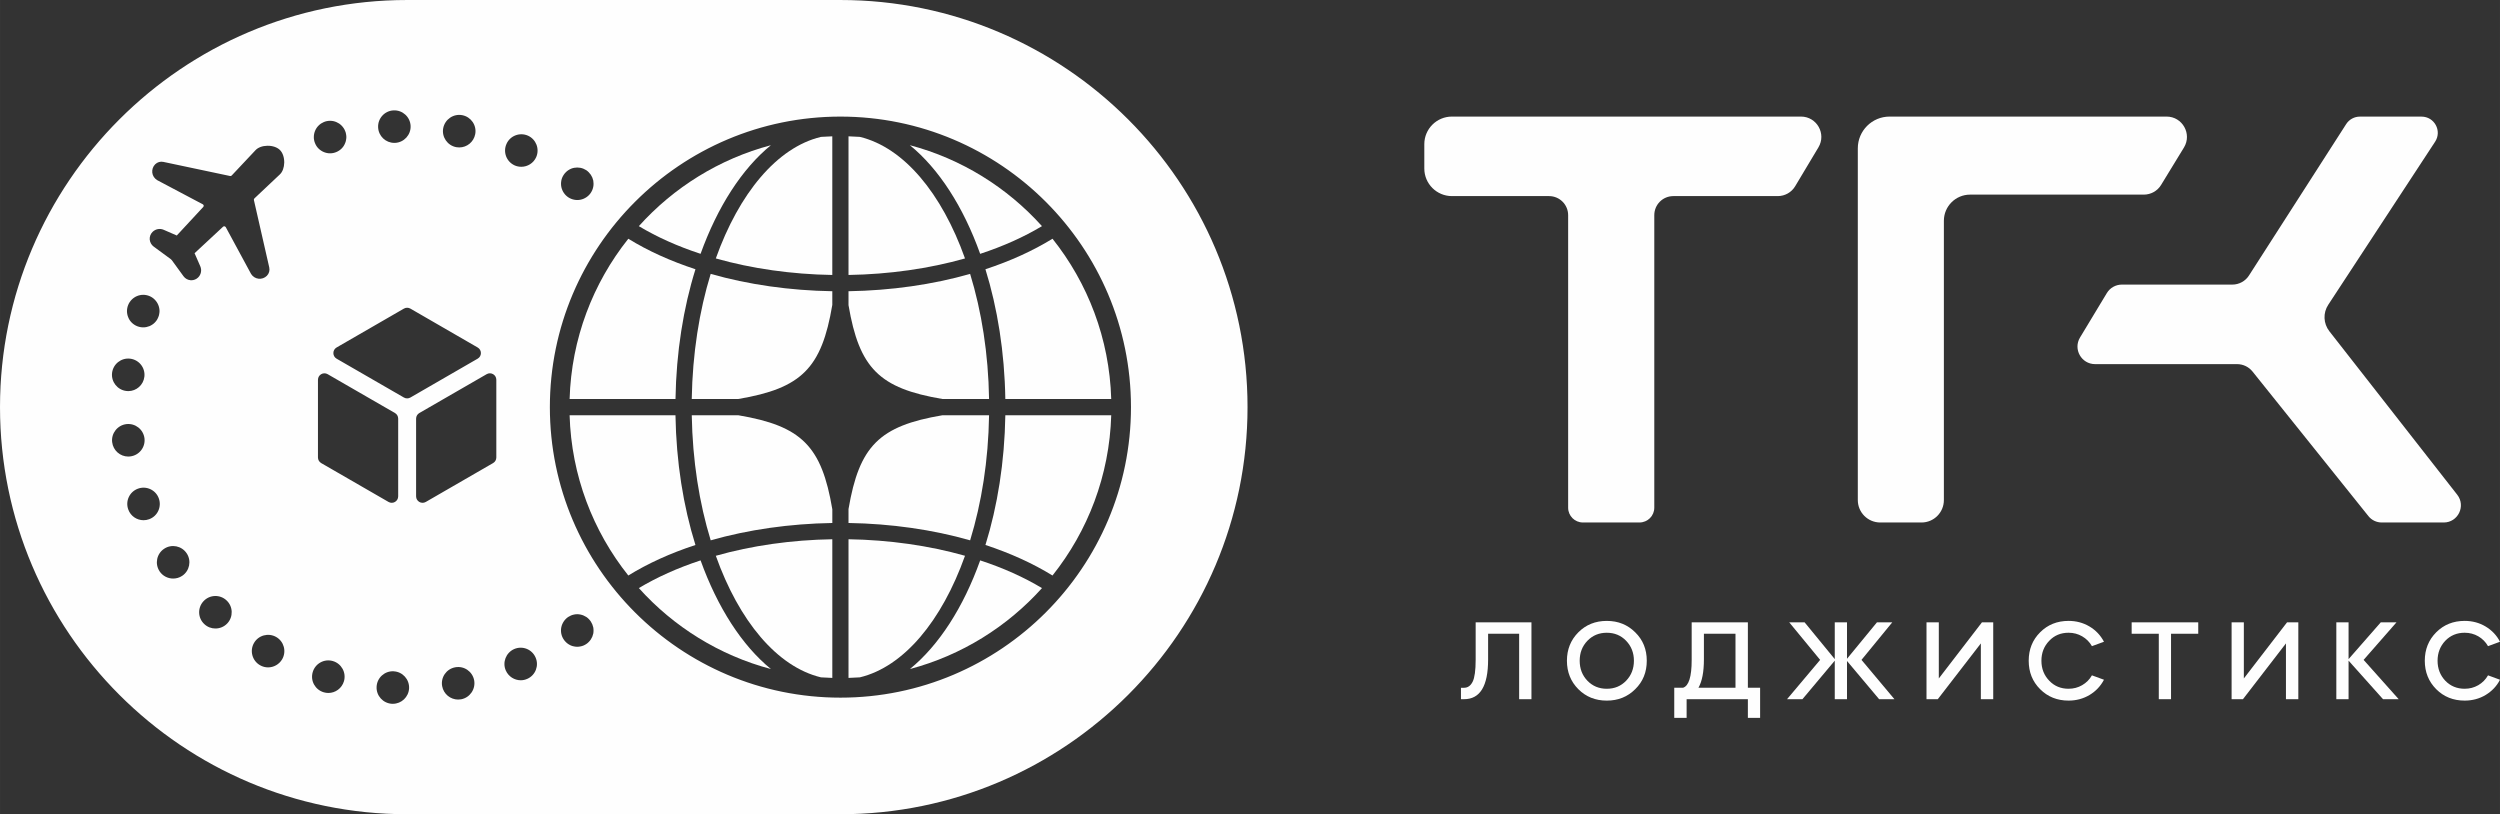 <?xml version="1.0" encoding="UTF-8"?> <!-- Creator: CorelDRAW 2021 (64-Bit) --> <svg xmlns="http://www.w3.org/2000/svg" xmlns:xlink="http://www.w3.org/1999/xlink" xmlns:xodm="http://www.corel.com/coreldraw/odm/2003" xml:space="preserve" width="168.848mm" height="54.992mm" style="shape-rendering:geometricPrecision; text-rendering:geometricPrecision; image-rendering:optimizeQuality; fill-rule:evenodd; clip-rule:evenodd" viewBox="0 0 2808.75 914.79"><rect x="0" y="0" width="2808.75" height="914.79" fill="#333333" stroke="none"/> <defs> <style type="text/css"> <![CDATA[ .fil0 {fill:#FEFEFE;fill-rule:nonzero} ]]> </style> </defs> <g id="Слой_x0020_1">  <path class="fil0" d="M1858.6 570.45l0 -328.7c0,-11.84 9.52,-21.43 21.43,-21.43l117.28 0c8.06,0 15.52,-4.23 19.59,-11.11l26.11 -43.64c9.14,-15.23 -1.84,-34.59 -19.59,-34.59l-392.17 0c-17.13,0 -31.03,13.89 -31.03,31.01l0 27.33c0,17.12 13.9,31 31.03,31l109.14 0c11.83,0 21.43,9.59 21.43,21.43l0 328.7c0,9.16 7.45,16.57 16.59,16.57l63.52 0c9.22,0 16.67,-7.42 16.67,-16.57z"></path> <path class="fil0" d="M2213.36 218.67l195.16 0c7.99,0 15.44,-4.16 19.51,-10.94l25.65 -41.99c9.29,-15.22 -1.69,-34.76 -19.51,-34.76l-311.21 0c-19.74,0 -35.71,15.98 -35.71,35.69l0 395.17c0,13.92 11.29,25.19 25.19,25.19l46.39 0c13.9,0 25.12,-11.28 25.12,-25.19l0 -313.82c0,-16.21 13.21,-29.35 29.42,-29.35z"></path> <path class="fil0" d="M1657.91 699.2l0 41.92c0,12.04 -1.15,20.31 -3.38,24.79 -2.3,4.52 -5.45,6.81 -9.68,6.81l-3.46 0 0 12.83 3.46 0c18.05,0 27.04,-14.82 27.04,-44.43l0 -29.09 34.87 0 0 73.53 13.83 0 0 -86.35 -62.67 0z"></path> <path class="fil0" d="M1826.95 764.83c-5.76,5.98 -12.98,9.01 -21.74,9.01 -8.68,0 -15.98,-3.03 -21.74,-9.01 -5.84,-6.1 -8.68,-13.58 -8.68,-22.48 0,-8.86 2.84,-16.34 8.68,-22.44 5.76,-5.98 13.06,-9.01 21.74,-9.01 8.75,0 15.98,3.03 21.74,9.01 5.84,6.1 8.76,13.58 8.76,22.44 0,8.9 -2.92,16.38 -8.76,22.48zm10.22 -54.41c-8.6,-8.56 -19.2,-12.83 -31.95,-12.83 -12.75,0 -23.43,4.26 -31.95,12.83 -8.53,8.56 -12.83,19.22 -12.83,31.93 0,12.76 4.3,23.41 12.83,31.97 8.53,8.56 19.2,12.83 31.95,12.83 12.75,0 23.35,-4.26 31.95,-12.83 8.68,-8.49 12.98,-19.1 12.98,-31.97 0,-12.82 -4.3,-23.44 -12.98,-31.93z"></path> <path class="fil0" d="M1949.84 772.71l-41.63 0c4.15,-7.33 6.14,-17.91 6.14,-31.82l0 -28.87 35.48 0 0 60.69zm13.9 0l0 -73.52 -63.13 0 0 42.3c0,18.77 -3.23,29.16 -9.75,31.22l-9.83 0 0 33.81 13.9 0 0 -20.97 68.82 0 0 20.97 13.75 0 0 -33.81 -13.75 0z"></path> <polygon class="fil0" points="2091.4,741.38 2125.96,699.2 2108.75,699.2 2075.11,740.14 2075.11,699.2 2061.36,699.2 2061.36,740.52 2027.49,699.2 2010.21,699.2 2044.93,741.38 2007.75,785.55 2025.04,785.55 2061.36,742.25 2061.36,785.55 2075.11,785.55 2075.11,742.61 2111.21,785.55 2128.41,785.55 "></polygon> <polygon class="fil0" points="2226.73,699.2 2178.26,762.25 2178.26,699.2 2164.44,699.2 2164.44,785.55 2177.11,785.55 2225.5,722.87 2225.5,785.55 2239.4,785.55 2239.4,699.2 "></polygon> <path class="fil0" d="M2339.32 769.8c-4.61,2.69 -9.68,4.03 -15.29,4.03 -8.75,0 -15.97,-3.03 -21.66,-9.01 -5.91,-6.1 -8.83,-13.58 -8.83,-22.48 0,-8.86 2.92,-16.34 8.83,-22.44 5.68,-5.98 12.9,-9.01 21.66,-9.01 5.61,0 10.68,1.34 15.29,4.03 4.61,2.66 8.29,6.32 10.98,11.04l13.52 -4.94c-3.84,-7.25 -9.22,-12.97 -16.28,-17.16 -7.07,-4.19 -14.9,-6.28 -23.5,-6.28 -12.75,0 -23.43,4.26 -31.95,12.83 -8.6,8.56 -12.83,19.22 -12.83,31.93 0,12.76 4.22,23.41 12.83,31.97 8.53,8.56 19.2,12.83 31.95,12.83 8.6,0 16.44,-2.09 23.5,-6.27 7.07,-4.22 12.44,-9.92 16.28,-17.17l-13.52 -4.94c-2.69,4.72 -6.37,8.38 -10.98,11.04z"></path> <polygon class="fil0" points="2394.93,699.2 2394.93,712.02 2425.42,712.02 2425.42,785.55 2439.17,785.55 2439.17,712.02 2469.74,712.02 2469.74,699.2 "></polygon> <polygon class="fil0" points="2569.51,699.2 2520.97,762.25 2520.97,699.2 2507.22,699.2 2507.22,785.55 2519.97,785.55 2568.28,722.87 2568.28,785.55 2582.18,785.55 2582.18,699.2 "></polygon> <polygon class="fil0" points="2655.53,741.38 2692.47,699.2 2674.81,699.2 2638.63,740.52 2638.63,699.2 2624.88,699.2 2624.88,785.55 2638.63,785.55 2638.63,742.25 2677.34,785.55 2694.93,785.55 "></polygon> <path class="fil0" d="M2784.41 769.8c-4.69,2.69 -9.75,4.03 -15.36,4.03 -8.68,0 -15.97,-3.03 -21.74,-9.01 -5.76,-6.1 -8.68,-13.58 -8.68,-22.48 0,-8.86 2.92,-16.34 8.68,-22.44 5.76,-5.98 13.06,-9.01 21.74,-9.01 5.61,0 10.68,1.34 15.36,4.03 4.53,2.66 8.22,6.32 10.91,11.04l13.44 -4.94c-3.69,-7.25 -9.22,-12.97 -16.21,-17.16 -6.99,-4.19 -14.9,-6.28 -23.5,-6.28 -12.75,0 -23.43,4.26 -31.95,12.83 -8.53,8.56 -12.83,19.22 -12.83,31.93 0,12.76 4.3,23.41 12.83,31.97 8.53,8.56 19.2,12.83 31.95,12.83 8.6,0 16.51,-2.09 23.5,-6.27 6.99,-4.22 12.52,-9.92 16.21,-17.17l-13.44 -4.94c-2.69,4.72 -6.37,8.38 -10.91,11.04z"></path> <path class="fil0" d="M2745.54 587.03l-69.59 0c-5.91,0 -11.44,-2.66 -15.05,-7.21l-130.18 -162.4c-4.22,-5.26 -10.6,-8.32 -17.36,-8.32l-159.52 0c-15.36,0 -24.89,-16.77 -16.9,-29.95l30.11 -49.88c3.53,-5.88 9.99,-9.53 16.9,-9.53l124.12 0c7.53,0 14.59,-3.85 18.66,-10.21l109.22 -170.14c3.38,-5.22 9.14,-8.37 15.36,-8.37l69.28 0c14.52,0 23.2,16.07 15.28,28.18l-120.05 183.18c-6.07,9.16 -5.53,21.14 1.23,29.78l143.7 183.73c9.83,12.65 0.85,31.14 -15.21,31.14z"></path> <path class="fil0" d="M953.3 761.64c4.3,-0.12 8.53,-0.33 12.75,-0.63 49.39,-11.89 92.09,-63.43 118.13,-136.59 -40.4,-11.46 -85.18,-17.82 -130.88,-18.57l0 155.79z"></path> <path class="fil0" d="M935.09 605.85c-45.7,0.75 -90.55,7.13 -130.87,18.58 26.04,73.16 68.74,124.7 118.13,136.58 4.22,0.3 8.45,0.51 12.75,0.63l0 -155.79z"></path> <path class="fil0" d="M1101.22 285.2c25.81,-8.49 49.08,-18.9 69.43,-31.13 -39.02,-43.39 -90.32,-75.54 -148.39,-90.94 32.56,26.57 60.06,69.21 78.96,122.07z"></path> <path class="fil0" d="M935.09 153.16c-4.3,0.12 -8.53,0.33 -12.75,0.63 -49.39,11.89 -92.01,63.4 -118.13,136.56 40.32,11.46 85.18,17.83 130.87,18.58l0 -155.77z"></path> <path class="fil0" d="M1129.49 448.27l118.97 0c-2,-67.92 -26.34,-130.28 -65.98,-180.05 -22.04,13.56 -47.31,25.05 -75.35,34.29 13.52,43.54 21.51,93.11 22.35,145.76z"></path> <path class="fil0" d="M1058.83 448.27l52.38 0c-0.77,-50.92 -8.45,-98.74 -21.27,-140.54 -42.17,12.04 -89.02,18.71 -136.64,19.47l0 15.65c12.06,70.91 34.56,93.45 105.53,105.43z"></path> <path class="fil0" d="M935.09 342.62l0 -15.42c-47.7,-0.76 -94.47,-7.44 -136.64,-19.49 -12.83,41.8 -20.43,89.63 -21.28,140.56l52.3 0c71.04,-12 93.63,-34.56 105.61,-105.65z"></path> <path class="fil0" d="M953.3 308.93c45.7,-0.75 90.48,-7.11 130.88,-18.56 -26.04,-73.17 -68.74,-124.69 -118.13,-136.58 -4.22,-0.3 -8.45,-0.51 -12.75,-0.63l0 155.77z"></path> <path class="fil0" d="M781.33 302.5c-28.03,-9.22 -53.46,-20.7 -75.42,-34.27 -39.63,49.77 -63.96,112.14 -65.96,180.05l118.96 0c0.85,-52.66 8.83,-102.23 22.43,-145.78z"></path> <path class="fil0" d="M829.49 466.54l-52.3 0c0.85,50.92 8.45,98.73 21.28,140.53 42.17,-12.04 88.94,-18.72 136.64,-19.48l0 -15.39c-11.98,-71.09 -34.56,-93.66 -105.61,-105.65z"></path> <path class="fil0" d="M953.3 571.96l0 15.62c47.62,0.76 94.47,7.43 136.64,19.48 12.83,-41.79 20.51,-89.61 21.27,-140.52l-52.38 0c-70.97,11.98 -93.47,34.52 -105.53,105.42z"></path> <path class="fil0" d="M866.12 163.13c-58.07,15.42 -109.37,47.56 -148.39,90.95 20.35,12.23 43.62,22.64 69.35,31.1 19.05,-52.84 46.47,-95.48 79.03,-122.05z"></path> <path class="fil0" d="M944.23 783.82c-180.03,0 -326.47,-146.44 -326.47,-326.41 0,-179.98 146.44,-326.42 326.47,-326.42 179.95,0 326.42,146.44 326.42,326.42 0,179.98 -146.47,326.41 -326.42,326.41zm-277.73 -71.88c-0.31,1.14 -0.62,2.34 -1.08,3.44 -0.46,1.08 -1.07,2.13 -1.69,3.13 -0.69,1 -1.46,1.94 -2.31,2.78 -0.84,0.85 -1.69,1.6 -2.76,2.29 -0.92,0.65 -2.07,1.2 -3.15,1.7 -1.07,0.45 -2.23,0.79 -3.46,0.99 -1.08,0.25 -2.38,0.39 -3.53,0.39 -1.15,0 -2.46,-0.14 -3.53,-0.39 -1.23,-0.2 -2.38,-0.54 -3.47,-0.99 -1.05,-0.5 -2.17,-1.05 -3.11,-1.7 -1.06,-0.69 -1.94,-1.44 -2.76,-2.29 -0.87,-0.84 -1.64,-1.78 -2.29,-2.78 -0.64,-1 -1.29,-2.04 -1.71,-3.13 -0.46,-1.11 -0.82,-2.3 -1.05,-3.44 -0.24,-1.2 -0.35,-2.39 -0.35,-3.58 0,-1.2 0.11,-2.39 0.35,-3.58 0.23,-1.14 0.59,-2.29 1.05,-3.39 0.42,-1.1 1.06,-2.18 1.71,-3.18 0.65,-1 1.41,-1.94 2.29,-2.79 0.76,-0.8 1.7,-1.59 2.7,-2.24 0.99,-0.65 2.11,-1.24 3.16,-1.69 1.09,-0.45 2.24,-0.8 3.47,-1.05 2.3,-0.5 4.76,-0.5 7.07,0 1.23,0.25 2.38,0.6 3.46,1.05 1.08,0.45 2.23,1.04 3.23,1.69 1,0.65 1.92,1.44 2.69,2.24 0.85,0.85 1.61,1.79 2.31,2.79 0.61,1 1.23,2.08 1.69,3.18 0.46,1.1 0.77,2.24 1.08,3.39 0.23,1.19 0.31,2.38 0.31,3.58 0,1.19 -0.08,2.38 -0.31,3.58zm-64.12 -535.35c-3,6.76 -9.74,10.79 -16.67,10.79 -2.53,0 -5.05,-0.49 -7.51,-1.54l0.05 0c-9.21,-4.12 -13.37,-14.92 -9.21,-24.17 4.05,-9.2 14.85,-13.32 24.12,-9.25 9.16,4.13 13.33,14.92 9.22,24.18zm-9.98 586.09c-2.41,1.1 -4.93,1.6 -7.33,1.6 -7.04,0 -13.73,-4.09 -16.78,-10.9 -4.11,-9.19 0.11,-19.99 9.27,-24.12 9.27,-4.09 20.07,0.09 24.12,9.36 4.11,9.19 -0.06,19.99 -9.27,24.06zm-34.8 -248.7c0,2.6 -1.35,5 -3.64,6.29l-75.58 43.66c-4.87,2.8 -10.91,-0.7 -10.91,-6.28l0 -87.33c0,-2.6 1.41,-4.99 3.64,-6.28l75.65 -43.66c4.81,-2.8 10.85,0.7 10.85,6.28l0 87.31zm-39.55 271.68c-1.17,0.2 -2.23,0.3 -3.34,0.3 -8.63,0 -16.31,-6.16 -17.96,-15.01 -1.82,-9.9 4.75,-19.45 14.67,-21.24 9.98,-1.84 19.42,4.73 21.3,14.67 1.77,9.91 -4.81,19.45 -14.67,21.29zm-64.26 -339.04l-75.65 -43.65c-4.82,-2.8 -4.82,-9.79 0,-12.57l75.65 -43.68c2.23,-1.29 4.99,-1.29 7.27,0l75.58 43.68c4.88,2.79 4.88,9.78 0,12.57l-75.58 43.65c-2.29,1.3 -5.05,1.3 -7.27,0zm-12.44 344.11l-0.88 0c-10.15,-0.54 -17.89,-9.09 -17.37,-19.18 0.47,-10.11 9.09,-17.86 19.19,-17.37l0 0.05c10.04,0.5 17.78,9.05 17.31,19.15 -0.53,9.75 -8.57,17.35 -18.25,17.35zm-54.93 -25.36c-2.34,7.96 -9.62,13.19 -17.54,13.19 -1.71,0 -3.46,-0.26 -5.11,-0.75 -9.74,-2.83 -15.32,-12.99 -12.44,-22.67 2.82,-9.7 12.97,-15.28 22.65,-12.43 9.68,2.83 15.26,12.98 12.44,22.67zm-69.36 -24.78c-3.4,5.88 -9.56,9.22 -15.91,9.22 -3.05,0 -6.21,-0.8 -9.03,-2.44 -8.75,-5.02 -11.8,-16.17 -6.81,-24.92 4.99,-8.75 16.14,-11.79 24.94,-6.81 8.8,5.02 11.79,16.16 6.81,24.95zm-63.67 -485.72l-1.23 -0.66c-0.3,-0.04 -0.94,-0.04 -1.53,0.48l-32.04 29.78 6.4 14.65c1.87,4.31 1,9.24 -2.35,12.57 -2.05,2.04 -4.81,3.18 -7.69,3.18l-0.81 -0.03c-3.17,-0.25 -6.05,-1.86 -7.93,-4.42l-13.14 -18.06 -1.12 -1.14 -19.36 -14.23c-2.53,-1.87 -4.11,-4.76 -4.4,-7.93 -0.24,-3.15 0.94,-6.26 3.17,-8.49 3.35,-3.33 8.28,-4.26 12.56,-2.38l14.68 6.4 29.75 -32.08c0.53,-0.57 0.53,-1.22 0.48,-1.55 0,-0.34 -0.18,-0.96 -0.88,-1.38l-51.23 -27.11c-3.23,-1.95 -5.22,-4.99 -5.64,-8.46 -0.41,-3.49 0.77,-6.92 3.23,-9.41 2.47,-2.44 5.93,-3.46 9.28,-2.7l74.88 15.84c0.65,0.15 1.35,-0.05 1.82,-0.55l26.82 -28.52c2.87,-3.04 7.74,-4.83 13.32,-4.92 5.69,-0.1 11.04,1.71 14.09,4.8 3.11,3.07 4.87,8.36 4.81,14.12 -0.12,5.57 -1.87,10.41 -4.92,13.28l0 0 -28.59 26.95c-0.52,0.48 -0.7,1.18 -0.58,1.84l17.25 75.72c0.77,3.39 -0.23,6.92 -2.69,9.41 -2.47,2.47 -5.87,3.65 -9.33,3.26 -3.52,-0.42 -6.51,-2.36 -8.39,-5.34l-28.64 -52.94zm2 445.48c-3.58,3.83 -8.45,5.77 -13.38,5.77 -4.46,0 -8.92,-1.59 -12.44,-4.92 -7.45,-6.86 -7.8,-18.46 -0.88,-25.81 6.87,-7.37 18.49,-7.76 25.82,-0.84 7.4,6.85 7.75,18.45 0.88,25.81zm-50.76 -53.37c-3.11,2.1 -6.69,3.03 -10.09,3.03 -5.93,0 -11.74,-2.83 -15.26,-8.1l0 -0.05c-5.58,-8.4 -3.29,-19.75 5.11,-25.31 8.39,-5.62 19.77,-3.29 25.35,5.13 5.57,8.35 3.28,19.74 -5.11,25.31zm-37.03 -63.66c-2.12,0.79 -4.23,1.14 -6.34,1.14 -7.45,0 -14.49,-4.58 -17.14,-11.99 -3.52,-9.45 1.35,-19.95 10.8,-23.43 9.45,-3.52 20.02,1.34 23.47,10.85 3.47,9.45 -1.34,20 -10.79,23.43zm-41.61 -86.55c-1.18,-10 6.05,-19.1 16.02,-20.29 10.04,-1.14 19.07,6.01 20.31,16.01 1.17,10.05 -5.99,19.1 -16.02,20.3 -0.71,0.11 -1.47,0.15 -2.17,0.15 -9.16,0 -17.02,-6.86 -18.13,-16.16zm-0.11 -77.74c1.17,-10 10.21,-17.21 20.24,-16.07 10.03,1.15 17.25,10.2 16.08,20.24 -1.05,9.35 -8.98,16.22 -18.13,16.22 -0.65,0 -1.41,-0.05 -2.11,-0.15 -9.98,-1.15 -17.2,-10.21 -16.08,-20.24zm22.13 -82.42c3.4,-3.43 8.09,-5.38 12.9,-5.38 4.82,0 9.57,1.94 12.91,5.38 3.4,3.38 5.4,8.1 5.4,12.94 0,1.19 -0.18,2.38 -0.41,3.53 -0.18,1.18 -0.53,2.34 -1.06,3.43 -0.41,1.1 -1,2.19 -1.64,3.19 -0.7,0.99 -1.41,1.93 -2.29,2.78 -0.82,0.85 -1.76,1.6 -2.76,2.24 -1,0.7 -2.05,1.24 -3.11,1.69 -1.17,0.45 -2.29,0.8 -3.46,1.04 -1.17,0.25 -2.41,0.35 -3.59,0.35 -4.81,0 -9.5,-1.94 -12.9,-5.32 -0.88,-0.85 -1.59,-1.79 -2.29,-2.78 -0.65,-1 -1.24,-2.09 -1.64,-3.19 -0.47,-1.09 -0.83,-2.24 -1.06,-3.43 -0.23,-1.15 -0.35,-2.34 -0.35,-3.53 0,-4.83 1.94,-9.56 5.35,-12.94zm295.76 127.43c2.23,1.3 3.58,3.69 3.58,6.28l0 87.33c0,5.58 -6.04,9.08 -10.85,6.28l-75.65 -43.66c-2.23,-1.29 -3.64,-3.69 -3.64,-6.29l0 -87.31c0,-5.58 6.1,-9.09 10.91,-6.28l75.65 43.66zm-85.85 -322.96c0.82,-0.85 1.76,-1.59 2.76,-2.29 1,-0.65 2.06,-1.19 3.17,-1.68 1.11,-0.46 2.23,-0.8 3.4,-1.05 2.4,-0.45 4.75,-0.45 7.16,0 1.11,0.25 2.34,0.59 3.4,1.05 1.11,0.49 2.17,1.04 3.17,1.68 1,0.7 1.93,1.44 2.76,2.29 0.88,0.85 1.58,1.79 2.29,2.78 0.65,0.95 1.23,2.04 1.64,3.13 0.53,1.1 0.88,2.24 1.05,3.43 0.24,1.14 0.41,2.39 0.41,3.58 0,1.2 -0.18,2.4 -0.41,3.53 -0.18,1.2 -0.52,2.34 -1.05,3.44 -0.41,1.08 -1,2.18 -1.64,3.18 -0.71,0.99 -1.41,1.94 -2.29,2.78 -0.82,0.79 -1.76,1.59 -2.76,2.23 -1,0.65 -2.06,1.24 -3.17,1.69 -1.06,0.46 -2.29,0.8 -3.4,1.05 -1.17,0.25 -2.4,0.35 -3.58,0.35 -1.18,0 -2.4,-0.1 -3.58,-0.35 -1.17,-0.25 -2.29,-0.59 -3.4,-1.05 -1.11,-0.45 -2.17,-1.04 -3.17,-1.69 -1,-0.65 -1.94,-1.44 -2.76,-2.23 -0.88,-0.85 -1.64,-1.79 -2.29,-2.78 -0.65,-1 -1.23,-2.1 -1.65,-3.18 -0.47,-1.11 -0.87,-2.24 -1.06,-3.44 -0.29,-1.14 -0.34,-2.38 -0.34,-3.53 0,-4.82 1.93,-9.55 5.34,-12.93zm84.27 -17.07c10.09,-0.45 18.66,7.36 19.13,17.46 0.41,10.05 -7.4,18.6 -17.49,19.06l-0.82 0c-9.69,0 -17.78,-7.62 -18.2,-17.47 -0.47,-10.04 7.33,-18.59 17.37,-19.05zm55.75 20c1.94,-9.95 11.44,-16.47 21.36,-14.62 9.92,1.88 16.49,11.44 14.61,21.34 -1.7,8.81 -9.33,14.92 -17.96,14.92 -1.11,0 -2.29,-0.1 -3.34,-0.3 -9.98,-1.88 -16.5,-11.44 -14.67,-21.34zm132.68 58.89c0.23,-1.19 0.59,-2.34 1.05,-3.43 0.42,-1.09 1.06,-2.13 1.71,-3.13 0.65,-0.99 1.41,-1.93 2.29,-2.78 0.82,-0.85 1.7,-1.6 2.76,-2.29 0.94,-0.65 2.06,-1.19 3.11,-1.69 1.09,-0.45 2.24,-0.8 3.47,-1.04 2.3,-0.44 4.76,-0.44 7.07,0 1.23,0.25 2.38,0.6 3.46,1.04 1.08,0.5 2.23,1.04 3.23,1.69 1,0.69 1.84,1.44 2.69,2.29 0.85,0.85 1.61,1.79 2.31,2.78 0.61,1 1.23,2.04 1.69,3.13 0.46,1.1 0.77,2.24 1.08,3.43 0.15,1.21 0.31,2.4 0.31,3.59 0,4.77 -1.92,9.5 -5.38,12.93 -0.84,0.8 -1.77,1.58 -2.76,2.24 -1,0.64 -2.07,1.24 -3.15,1.69 -1.07,0.45 -2.23,0.8 -3.46,1.04 -1.08,0.25 -2.38,0.34 -3.53,0.34 -4.76,0 -9.53,-1.93 -12.87,-5.31 -0.87,-0.85 -1.64,-1.8 -2.29,-2.79 -0.64,-0.99 -1.29,-2.08 -1.71,-3.18 -0.46,-1.09 -0.82,-2.24 -1.05,-3.38 -0.24,-1.19 -0.35,-2.39 -0.35,-3.58 0,-1.19 0.11,-2.38 0.35,-3.59zm313.54 -202.89l-486.72 0c-252.22,0 -457.44,205.18 -457.44,457.4 0,252.21 205.21,457.39 457.44,457.39l486.72 0c252.23,0 457.45,-205.18 457.45,-457.39 0,-252.21 -205.22,-457.4 -457.45,-457.4z"></path> <path class="fil0" d="M787.09 629.6c-25.81,8.49 -49,18.92 -69.35,31.12 39.02,43.4 90.32,75.54 148.39,90.95 -32.57,-26.57 -59.99,-69.21 -79.03,-122.07z"></path> <path class="fil0" d="M1022.27 751.68c58.06,-15.41 109.37,-47.55 148.39,-90.94 -20.35,-12.23 -43.55,-22.66 -69.43,-31.14 -18.89,52.87 -46.39,95.5 -78.96,122.08z"></path> <path class="fil0" d="M758.9 466.54l-118.96 0c2,67.91 26.33,130.28 65.96,180.05 21.96,-13.56 47.23,-25.04 75.42,-34.29 -13.6,-43.54 -21.58,-93.1 -22.43,-145.75z"></path> <path class="fil0" d="M1129.49 466.54c-0.85,52.64 -8.83,102.2 -22.35,145.74 28.03,9.25 53.3,20.74 75.35,34.31 39.63,-49.77 63.98,-112.14 65.98,-180.05l-118.97 0z"></path> </g> </svg> 